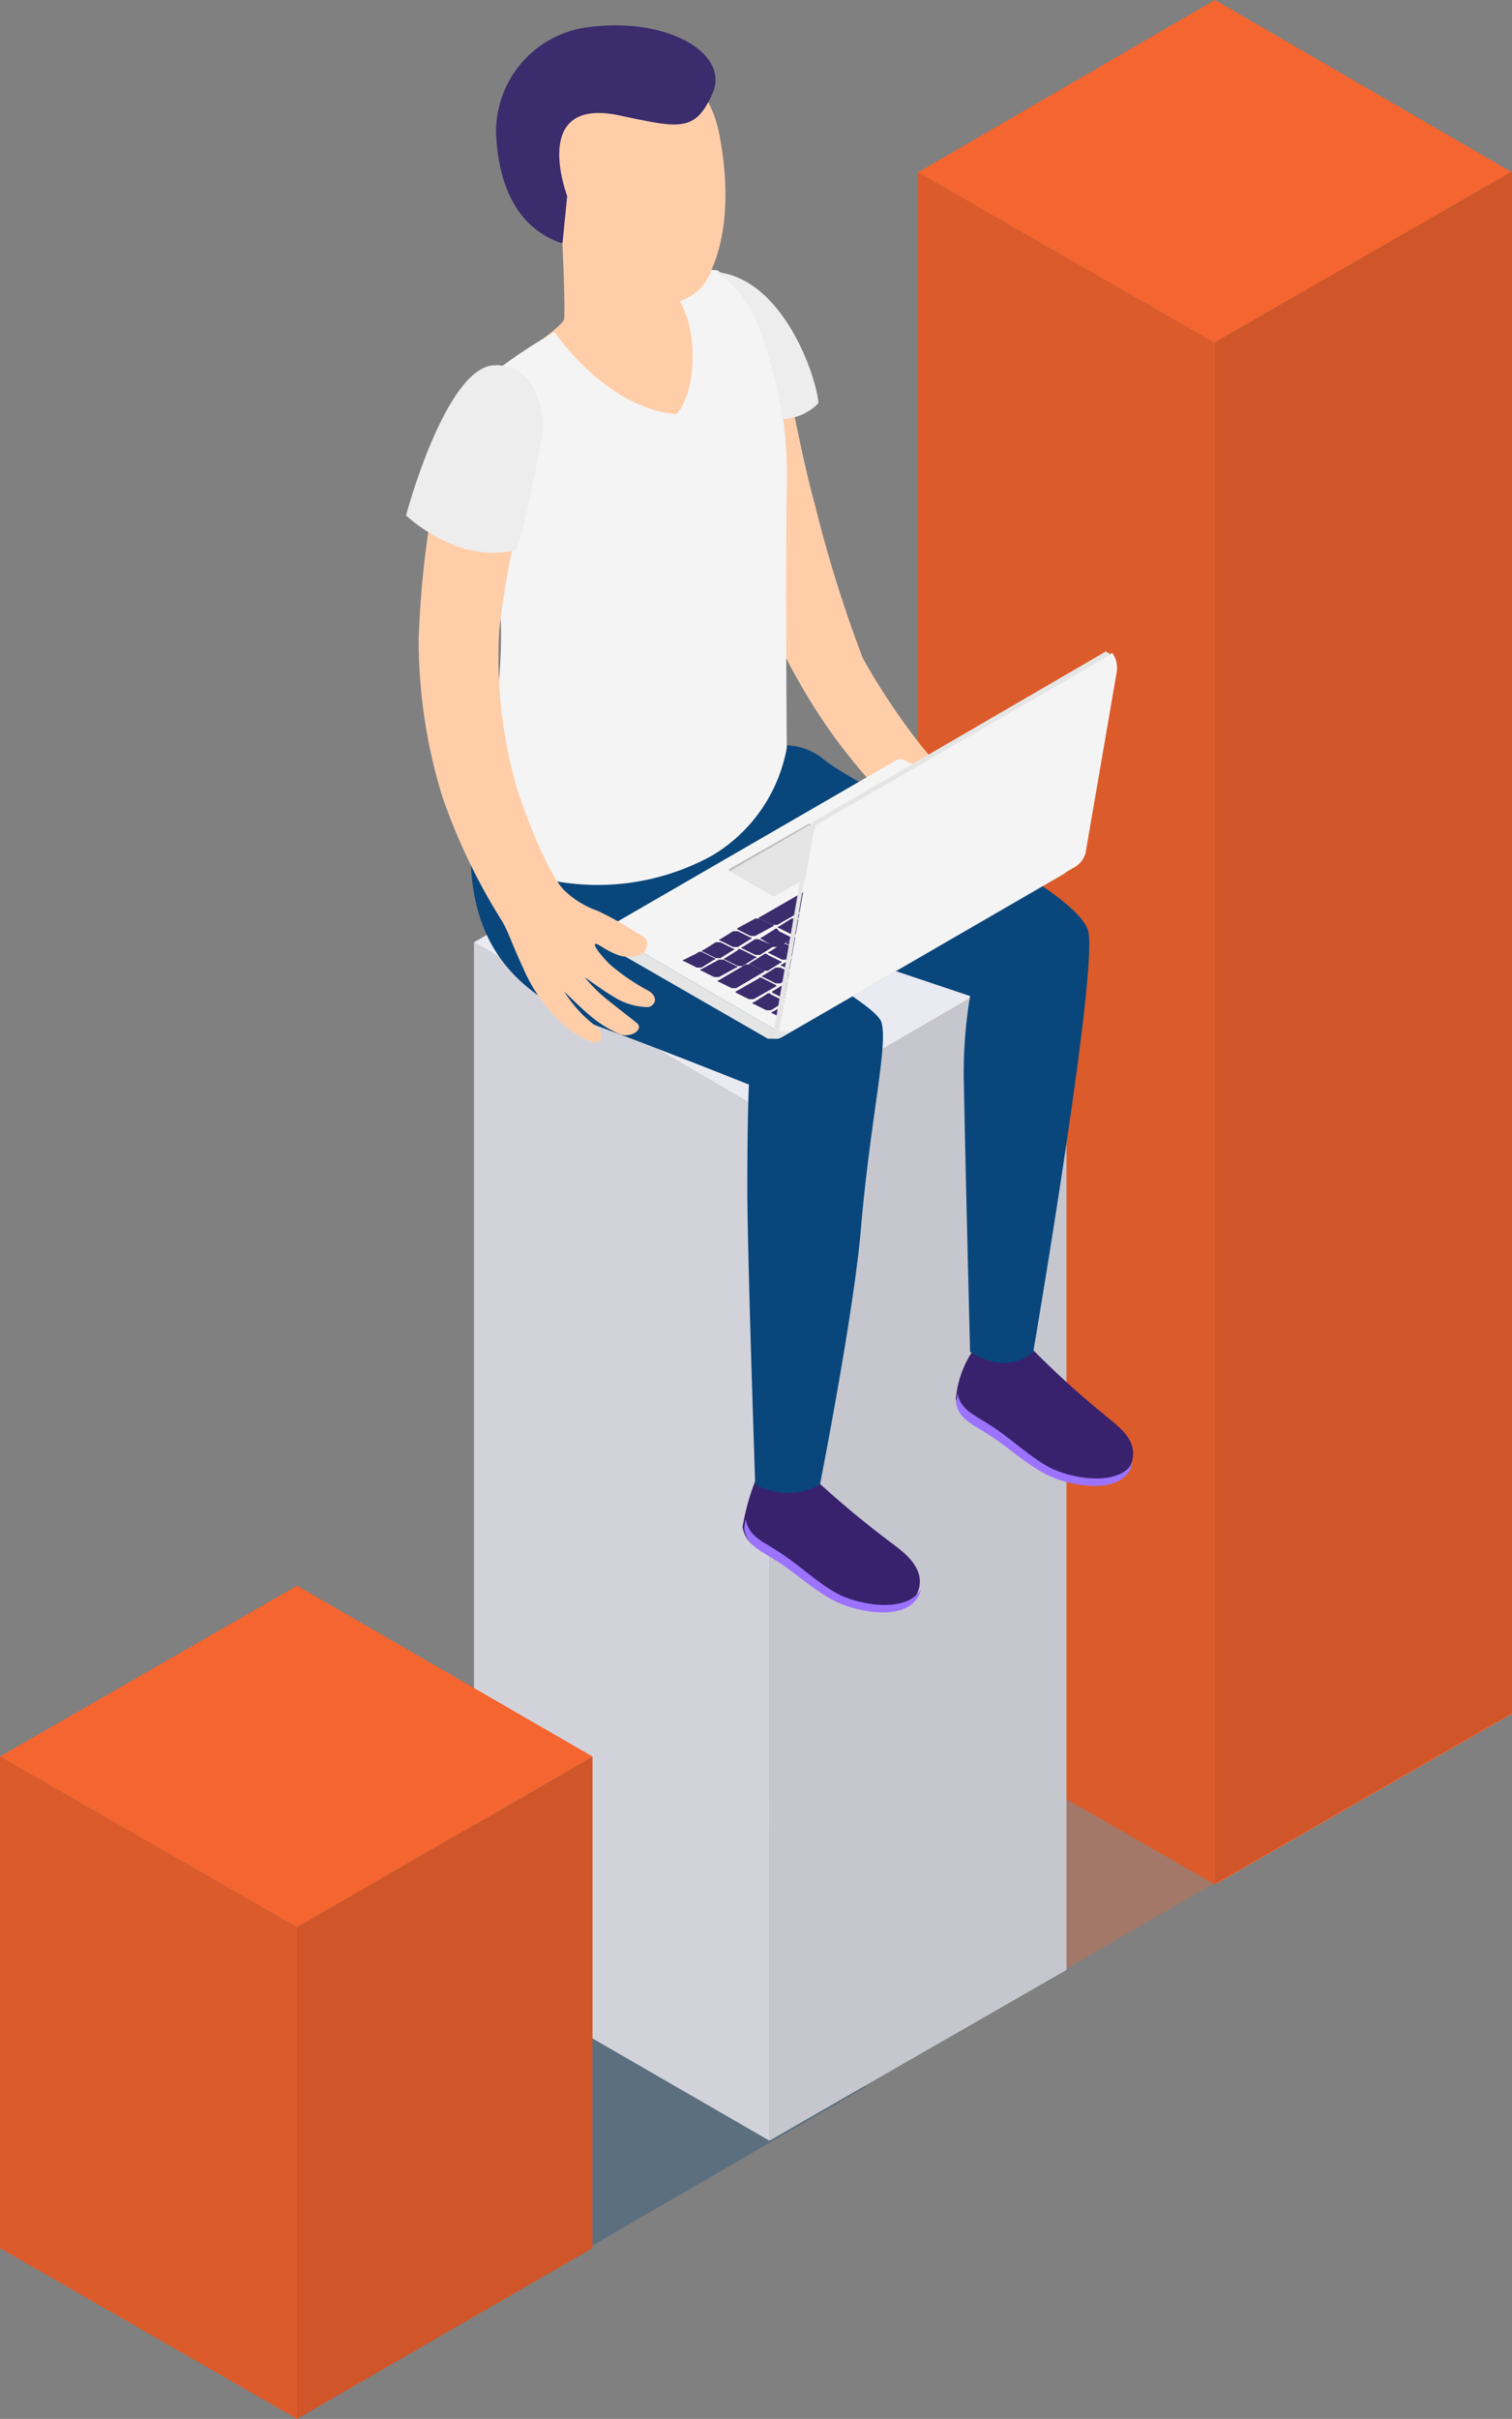 <svg xmlns="http://www.w3.org/2000/svg" width="95.7" height="153" viewBox="0 0 95.7 153">
  <rect x="0" y="0" width="95.7" height="153" fill="#808080" stroke="none"/>
  <g id="hero-animation-01" transform="translate(0 -0.3)">
    <path id="Path_169" data-name="Path 169" d="M36,143.2,17.2,132.3,36,121.5l18.8,10.8Z" fill="#09467C" opacity="0.3"/>
    <path id="Path_170" data-name="Path 170" d="M65.8,125.8,47,115l18.8-10.9L84.5,115Z" fill="#f46530" opacity="0.3"/>
    <path id="Path_171" data-name="Path 171" d="M76.9,22,58.1,11.2,76.9.3,95.7,11.2Z" fill="#f46530"/>
    <path id="Path_172" data-name="Path 172" d="M76.9,119.5,58.1,108.7V11.2L76.9,22Z" fill="#f46530"/>
    <path id="Path_173" data-name="Path 173" d="M76.9,119.5,58.1,108.7V11.2L76.9,22Z" transform="translate(0)" opacity="0.1"/>
    <path id="Path_174" data-name="Path 174" d="M95.7,108.7,76.9,119.5V22L95.7,11.2Z" fill="#f46530"/>
    <path id="Path_175" data-name="Path 175" d="M95.7,108.7,76.9,119.5V22L95.7,11.2Z" transform="translate(0 -0.05)" opacity="0.15"/>
    <path id="Path_176" data-name="Path 176" d="M48.7,70.8,30,59.9,48.7,49.1,67.5,59.9Z" fill="#e9eaf2"/>
    <path id="Path_177" data-name="Path 177" d="M48.7,135.7,30,124.9v-65L48.7,70.8Z" fill="#e9eaf2"/>
    <path id="Path_178" data-name="Path 178" d="M48.7,135.7,30,124.9v-65L48.7,70.8Z" opacity="0.1"/>
    <path id="Path_179" data-name="Path 179" d="M67.5,124.9,48.7,135.7V70.8L67.5,59.9Z" fill="#e9eaf2"/>
    <path id="Path_180" data-name="Path 180" d="M67.5,124.9,48.7,135.7V70.8L67.5,59.9Z" opacity="0.15"/>
    <path id="Path_181" data-name="Path 181" d="M18.8,122.2,0,111.4l18.8-10.8,18.7,10.8Z" fill="#f46530"/>
    <path id="Path_182" data-name="Path 182" d="M18.8,153.3,0,142.5V111.4l18.8,10.8Z" fill="#f46530"/>
    <path id="Path_183" data-name="Path 183" d="M18.8,153.3,0,142.5V111.4l18.8,10.8Z" opacity="0.1"/>
    <path id="Path_184" data-name="Path 184" d="M37.5,142.5,18.8,153.3V122.2l18.7-10.8Z" fill="#f46530"/>
    <path id="Path_185" data-name="Path 185" d="M37.5,142.5,18.8,153.3V122.2l18.7-10.8Z" transform="translate(0 0)" opacity="0.15"/>
    <g id="Men_11">
      <path id="_Контур_15" d="M50.5,43.3a35.971,35.971,0,0,0,5.2,7.1c.6.6,4.9-1,4-1.5s-3.7-4.4-5.1-7a82,82,0,0,1-3-9.6c-.9-3.2-1.7-7.9-2.3-10.2A4.276,4.276,0,0,0,46,18.7c-1.5-.4-2.6.1-2.3,1.9C44.1,24,46.7,36.8,50.5,43.3Z" fill="#ffcea9"/>
      <path id="Path_186" data-name="Path 186" d="M48,93.5c1.3,1.1,3.3.1,3.4.2a62.579,62.579,0,0,0,4.9,4.1c.8.6,2.1,1.5,1.9,2.8-.4,2.3-4,1.6-5.4.9s-2.5-1.8-3.8-2.6c-.9-.6-1.8-.9-2-2A14.059,14.059,0,0,1,48,93.5Z" fill="#38226d"/>
      <path id="Path_187" data-name="Path 187" d="M47.2,96.4c.2,1.1,1.1,1.4,2,2,1.3.8,2.5,2,3.8,2.7s4.4,1.3,5.3-.3c-.5,2.2-4,1.5-5.4.8s-2.5-1.8-3.8-2.6c-.9-.6-1.8-.9-2-2A3.536,3.536,0,0,1,47.2,96.4Z" fill="#9c73ff"/>
      <path id="Path_188" data-name="Path 188" d="M61.6,85.7c1.3,1.1,3.7-.1,3.8,0a54.793,54.793,0,0,0,4.4,4c.8.7,2.1,1.5,1.9,2.8-.4,2.3-4,1.6-5.4.9s-2.5-1.8-3.8-2.6c-.9-.6-1.8-.9-2-2A6.413,6.413,0,0,1,61.6,85.7Z" fill="#38226d"/>
      <path id="Path_189" data-name="Path 189" d="M60.6,88.4c.2,1.1,1.1,1.4,2,2,1.3.8,2.5,2,3.8,2.7s4.4,1.3,5.3-.3c-.5,2.2-4,1.5-5.4.8s-2.5-1.8-3.8-2.6c-.9-.6-1.8-.9-2-2A1.76,1.76,0,0,0,60.6,88.4Z" fill="#9c73ff"/>
      <path id="_Контур_16" d="M30.1,50.6c-1.5,9.3,2.6,12.7,8,14.7,3.8,1.4,9.3,3.6,9.3,3.6s-.1,2-.1,6.6c0,4,.5,18.7.5,18.7a4.265,4.265,0,0,0,4.1,0S54.1,83,54.5,77.9c.6-6.9,1.7-11.4,1.3-12.9-.3-1.3-7.8-5-10.2-7l15.8,5.3a29.608,29.608,0,0,0-.4,5.2c.1,5.4.4,17.3.4,17.3s2.2,1.6,4,0c0,0,4-23.4,3.5-26.5-.5-2.9-14.3-8.9-16.8-11a3.881,3.881,0,0,0-3.1-.8Z" fill="#09467C"/>
      <g id="_Группа_3">
        <g id="_Группа_4">
          <path id="_Контур_17" d="M67.9,54.5,57.3,48.4a.638.638,0,0,0-.6,0L38.2,59.1,49,65.4Z" fill="#f4f4f4"/>
          <path id="Path_190" data-name="Path 190" d="M48.5,63.2l-.8.5c-.1,0-.1.1,0,.1l.8.4h.3l.8-.5c.1,0,.1-.1,0-.1l-.8-.4A.187.187,0,0,0,48.5,63.2Z" fill="#3a2c6d"/>
          <path id="Path_191" data-name="Path 191" d="M49.7,62.5l-.8.5c-.1,0,0,.1,0,.1l.8.4H50l.8-.5c.1,0,.1-.1,0-.1l-.8-.4A.188.188,0,0,0,49.7,62.5Z" fill="#3a2c6d"/>
          <path id="Path_192" data-name="Path 192" d="M50.8,61.8l-.8.5c-.1,0-.1.1,0,.1l.8.4h.3l.8-.5c.1,0,.1-.1,0-.1l-.8-.4Z" fill="#3a2c6d"/>
          <path id="Path_193" data-name="Path 193" d="M52,61.2l-.8.5c-.1,0-.1.1,0,.1l.8.4h.3l.8-.5c.1,0,0-.1,0-.1l-.8-.4C52.2,61.1,52,61.1,52,61.2Z" fill="#3a2c6d"/>
          <path id="Path_194" data-name="Path 194" d="M53.1,60.5l-.8.5c-.1,0-.1.1,0,.1l.8.4h.3l.8-.5c.1,0,.1-.1,0-.1l-.8-.4A.188.188,0,0,0,53.1,60.5Z" fill="#3a2c6d"/>
          <path id="Path_195" data-name="Path 195" d="M54.3,59.8l-.8.5c-.1,0-.1.1,0,.1l.8.4h.3l.8-.5c.1,0,.1-.1,0-.1l-.8-.4Z" fill="#3a2c6d"/>
          <path id="Path_196" data-name="Path 196" d="M55.4,59.2l-.8.5c-.1,0-.1.1,0,.1l.8.4h.3l.8-.5c.1,0,.1-.1,0-.1l-.8-.4A.187.187,0,0,0,55.4,59.2Z" fill="#3a2c6d"/>
          <path id="Path_197" data-name="Path 197" d="M56.5,58.5l-.8.5c-.1,0-.1.1,0,.1l.8.4h.3l.8-.5c.1,0,.1-.1,0-.1l-.8-.4Z" fill="#3a2c6d"/>
          <path id="Path_198" data-name="Path 198" d="M57.7,57.8l-.8.5c-.1,0,0,.1,0,.1l.8.4H58l.8-.5c.1,0,0-.1,0-.1l-.8-.4Z" fill="#3a2c6d"/>
          <path id="Path_199" data-name="Path 199" d="M58.8,57.2l-.8.4c-.1,0-.1.1,0,.1l.8.4h.3l.8-.5c.1,0,0-.1,0-.1l-.8-.4A.367.367,0,0,0,58.8,57.2Z" fill="#3a2c6d"/>
          <path id="Path_200" data-name="Path 200" d="M60,56.5l-.8.5c-.1,0-.1.1,0,.1l.8.4h.3l.8-.4c.1,0,.1-.1,0-.1l-.8-.4A.774.774,0,0,0,60,56.5Z" fill="#3a2c6d"/>
          <path id="Path_201" data-name="Path 201" d="M61.1,55.9l-.8.5c-.1,0-.1.1,0,.1l.8.4h.3l.8-.5c.1,0,.1-.1,0-.1l-.8-.4A.187.187,0,0,0,61.1,55.9Z" fill="#3a2c6d"/>
          <path id="Path_202" data-name="Path 202" d="M62.2,55.2l-.8.5c-.1,0-.1.1,0,.1l.8.4h.3l.8-.5c.1,0,.1-.1,0-.1l-.8-.4Z" fill="#3a2c6d"/>
          <path id="Path_203" data-name="Path 203" d="M64,54.2l-1.4.8c-.1,0-.1.1,0,.1l.8.4h.3l1.3-.8c.1,0,.1-.1,0-.1l-.8-.4Z" fill="#3a2c6d"/>
          <path id="Path_204" data-name="Path 204" d="M49.1,61.5l-.8.5c-.1,0-.1.1,0,.1l.8.4h.3l.8-.5c.1,0,.1-.1,0-.1l-.8-.4Z" fill="#3a2c6d"/>
          <path id="Path_205" data-name="Path 205" d="M50.3,60.8l-.8.5c-.1,0-.1.1,0,.1l.8.4h.3l.8-.5c.1,0,.1-.1,0-.1l-.8-.4Z" fill="#3a2c6d"/>
          <path id="Path_206" data-name="Path 206" d="M51.4,60.2l-.8.5c-.1,0-.1.1,0,.1l.8.4h.3l.8-.5c.1,0,0-.1,0-.1l-.8-.4A.187.187,0,0,0,51.4,60.2Z" fill="#3a2c6d"/>
          <path id="Path_207" data-name="Path 207" d="M52.6,59.5l-.8.5c-.1,0-.1.1,0,.1l.8.4h.3l.8-.5c.1,0,.1-.1,0-.1l-.8-.4Z" fill="#3a2c6d"/>
          <path id="Path_208" data-name="Path 208" d="M53.7,58.9l-.8.5c-.1,0,0,.1,0,.1l.8.4H54l.8-.5c.1,0,.1-.1,0-.1l-.8-.4A.187.187,0,0,0,53.7,58.9Z" fill="#3a2c6d"/>
          <path id="Path_209" data-name="Path 209" d="M54.8,58.2l-.8.4c-.1,0-.1.1,0,.1l.8.4h.3l.8-.5c.1,0,.1-.1,0-.1l-.8-.4A.367.367,0,0,0,54.8,58.2Z" fill="#3a2c6d"/>
          <path id="Path_210" data-name="Path 210" d="M56,57.5l-.8.5c-.1,0-.1.1,0,.1l.8.4h.3l.8-.5c.1,0,.1-.1,0-.1l-.8-.4Z" fill="#3a2c6d"/>
          <path id="Path_211" data-name="Path 211" d="M57.1,56.9l-.8.5c-.1,0,0,.1,0,.1l.8.4h.3l.8-.5c.1,0,.1-.1,0-.1l-.8-.4Z" fill="#3a2c6d"/>
          <path id="Path_212" data-name="Path 212" d="M58.3,56.2l-.8.5c-.1,0-.1.1,0,.1l.8.4h.3l.8-.5c.1,0,.1-.1,0-.1l-.8-.4Z" fill="#3a2c6d"/>
          <path id="Path_213" data-name="Path 213" d="M59.4,55.6l-.8.4c-.1,0-.1.1,0,.1l.8.4h.3l.8-.5c.1,0,.1-.1,0-.1l-.8-.4A.367.367,0,0,0,59.4,55.6Z" fill="#3a2c6d"/>
          <path id="Path_214" data-name="Path 214" d="M60.6,54.9l-.8.5c-.1,0,0,.1,0,.1l.8.4h.3l.8-.5c.1,0,.1-.1,0-.1l-.8-.4Z" fill="#3a2c6d"/>
          <path id="Path_215" data-name="Path 215" d="M61.7,54.2l-.8.5c-.1,0-.1.1,0,.1l.8.4H62l.8-.5c.1,0,.1-.1,0-.1l-.8-.4Z" fill="#3a2c6d"/>
          <path id="Path_216" data-name="Path 216" d="M48,62.2l-1.4.8c-.1,0,0,.1,0,.1l.8.4h.3l1.4-.8c.1,0,0-.1,0-.1l-.8-.4C48.1,62.1,48.1,62.1,48,62.2Z" fill="#3a2c6d"/>
          <path id="Path_217" data-name="Path 217" d="M63.9,54.2l-.8.5h-.2l-.9-.5s-.1-.1,0-.1h0c.1,0,.1-.1,0-.1l-.9-.5c-.1,0-.1-.1,0-.1l.5-.3h.2l.8.5.2.1.1.1.1.1.9.3C64,54.1,64,54.2,63.9,54.2Z" fill="#3a2c6d"/>
          <path id="Path_218" data-name="Path 218" d="M44.1,60.6l-.8.4c-.1,0-.1.1,0,.1l.8.4h.3l.8-.5c.1,0,.1-.1,0-.1l-.8-.4A.367.367,0,0,0,44.1,60.6Z" fill="#3a2c6d"/>
          <path id="Path_219" data-name="Path 219" d="M45.3,59.9l-.8.5c-.1,0-.1.1,0,.1l.8.4h.3l.8-.5c.1,0,.1-.1,0-.1l-.8-.4Z" fill="#3a2c6d"/>
          <path id="Path_220" data-name="Path 220" d="M46.4,59.2l-.8.5c-.1,0-.1.1,0,.1l.8.4h.3l.8-.5c.1,0,.1-.1,0-.1l-.8-.4Z" fill="#3a2c6d"/>
          <path id="Path_221" data-name="Path 221" d="M56.1,53.6l-.8.5c-.1,0-.1.1,0,.1l.8.4h.3l.8-.5c.1,0,.1-.1,0-.1l-.8-.4Z" fill="#3a2c6d"/>
          <path id="Path_222" data-name="Path 222" d="M57.2,53l-.8.5c-.1,0-.1.1,0,.1l.8.4h.3l.8-.5c.1,0,.1-.1,0-.1l-.8-.4Z" fill="#3a2c6d"/>
          <path id="Path_223" data-name="Path 223" d="M58.4,52.3l-.8.5c-.1,0-.1.1,0,.1l.8.4h.3l.8-.5c.1,0,.1-.1,0-.1l-.8-.4Z" fill="#3a2c6d"/>
          <path id="Path_224" data-name="Path 224" d="M59.5,51.7l-.8.5c-.1,0-.1.1,0,.1l.8.4h.3l.8-.5c.1,0,0-.1,0-.1l-.8-.4A.187.187,0,0,0,59.5,51.7Z" fill="#3a2c6d"/>
          <path id="Path_225" data-name="Path 225" d="M47.8,58.4l-1.1.6c-.1,0,0,.1,0,.1l.8.4h.3l1.1-.6c.1,0,.1-.1,0-.1l-.8-.4Z" fill="#3a2c6d"/>
          <path id="Path_226" data-name="Path 226" d="M55,54.3l-1.1.6c-.1,0-.1.1,0,.1l.8.4H55l1.1-.6c.1,0,.1-.1,0-.1l-.8-.4Z" fill="#3a2c6d"/>
          <path id="Path_227" data-name="Path 227" d="M53.5,55.2l-5.4,3.1c-.1,0-.1.1,0,.1l.8.4h.3l5.4-3.1c.1,0,.1-.1,0-.1l-.8-.4A.187.187,0,0,0,53.5,55.2Z" fill="#3a2c6d"/>
          <path id="Path_228" data-name="Path 228" d="M48.3,60.7l-.8.5c-.1,0-.1.1,0,.1l.8.4h.3l.8-.5c.1,0,.1-.1,0-.1l-.8-.4A.187.187,0,0,0,48.3,60.7Z" fill="#3a2c6d"/>
          <path id="Path_229" data-name="Path 229" d="M49.5,60l-.8.5c-.1,0-.1.1,0,.1l.8.4h.3l.8-.5c.1,0,.1-.1,0-.1l-.9-.4Z" fill="#3a2c6d"/>
          <path id="Path_230" data-name="Path 230" d="M50.6,59.4l-.8.5c-.1,0,0,.1,0,.1l.8.4h.3l.8-.5c.1,0,.1-.1,0-.1l-.8-.4A.187.187,0,0,0,50.6,59.4Z" fill="#3a2c6d"/>
          <path id="Path_231" data-name="Path 231" d="M51.8,58.7l-.8.5c-.1,0,0,.1,0,.1l.8.4h.3l.8-.5c.1,0,.1-.1,0-.1l-.9-.4Z" fill="#3a2c6d"/>
          <path id="Path_232" data-name="Path 232" d="M52.9,58.1l-.8.5c-.1,0,0,.1,0,.1l.8.4h.3l.8-.5c.1,0,.1-.1,0-.1l-.8-.4A.188.188,0,0,0,52.9,58.1Z" fill="#3a2c6d"/>
          <path id="Path_233" data-name="Path 233" d="M54,57.4l-.8.5c-.1,0,0,.1,0,.1l.8.4h.3L55,58c.1,0,.1-.1,0-.1l-.8-.4C54.2,57.4,54.1,57.4,54,57.4Z" fill="#3a2c6d"/>
          <path id="Path_234" data-name="Path 234" d="M55.2,56.7l-.8.5c-.1,0,0,.1,0,.1l.8.4h.3l.8-.5c.1,0,0-.1,0-.1l-.8-.4Z" fill="#3a2c6d"/>
          <path id="Path_235" data-name="Path 235" d="M56.3,56.1l-.8.5c-.1,0,0,.1,0,.1l.8.4h.3l.8-.5c.1,0,0-.1,0-.1l-.8-.4A.188.188,0,0,0,56.3,56.1Z" fill="#3a2c6d"/>
          <path id="Path_236" data-name="Path 236" d="M57.5,55.4l-.8.5c-.1,0,0,.1,0,.1l.8.4h.3l.8-.5c.1,0,0-.1,0-.1l-.8-.4Z" fill="#3a2c6d"/>
          <path id="Path_237" data-name="Path 237" d="M58.6,54.8l-.8.5c-.1,0-.1.1,0,.1l.8.4h.3l.8-.5c.1,0,0-.1,0-.1l-.8-.4A.188.188,0,0,0,58.6,54.8Z" fill="#3a2c6d"/>
          <path id="Path_238" data-name="Path 238" d="M59.7,54.1l-.8.5c-.1,0-.1.1,0,.1l.8.4H60l.8-.5c.1,0,0-.1,0-.1l-.8-.3A.367.367,0,0,0,59.7,54.1Z" fill="#3a2c6d"/>
          <path id="Path_239" data-name="Path 239" d="M60.9,53.4l-.8.5c-.1,0-.1.1,0,.1l.8.4h.3l.8-.5c.1,0,0-.1,0-.1l-.8-.4Z" fill="#3a2c6d"/>
          <path id="Path_240" data-name="Path 240" d="M47.2,61.3l-1.7,1c-.1,0-.1.1,0,.1l.8.4h.3l1.7-1c.1,0,.1-.1,0-.1l-.8-.4Z" fill="#3a2c6d"/>
          <path id="Path_241" data-name="Path 241" d="M46.7,60.4l-.8.5c-.1,0-.1.1,0,.1l.8.4H47l.8-.5c.1,0,.1-.1,0-.1l-.8-.4Q46.7,60.25,46.7,60.4Z" fill="#3a2c6d"/>
          <path id="Path_242" data-name="Path 242" d="M47.8,59.7l-.8.5c-.1,0-.1.1,0,.1l.8.4h.3l.8-.5c.1,0,.1-.1,0-.1l-.9-.4Z" fill="#3a2c6d"/>
          <path id="Path_243" data-name="Path 243" d="M49,59.1l-.8.5c-.1,0-.1.1,0,.1l.8.5h.3l.8-.5c.1,0,.1-.1,0-.1l-.8-.4C49.2,59,49.1,59,49,59.1Z" fill="#3a2c6d"/>
          <path id="Path_244" data-name="Path 244" d="M50.1,58.4l-.8.5c-.1,0-.1.1,0,.1l.8.4h.3l.8-.5c.1,0,.1-.1,0-.1l-.8-.4Z" fill="#3a2c6d"/>
          <path id="Path_245" data-name="Path 245" d="M51.2,57.7l-.8.5c-.1,0-.1.1,0,.1l.8.4h.3l.8-.5c.1,0,.1-.1,0-.1l-.8-.4Z" fill="#3a2c6d"/>
          <path id="Path_246" data-name="Path 246" d="M52.4,57.1l-.8.5c-.1,0-.1.1,0,.1l.8.4h.3l.8-.5c.1,0,.1-.1,0-.1l-.8-.4Q52.4,56.95,52.4,57.1Z" fill="#3a2c6d"/>
          <path id="Path_247" data-name="Path 247" d="M53.5,56.4l-.8.5c-.1,0-.1.1,0,.1l.8.4h.3l.8-.5c.1,0,.1-.1,0-.1l-.8-.4Z" fill="#3a2c6d"/>
          <path id="Path_248" data-name="Path 248" d="M54.6,55.8l-.8.5c-.1,0-.1.1,0,.1l.8.4h.3l.8-.5c.1,0,.1-.1,0-.1l-.8-.4A.188.188,0,0,0,54.6,55.8Z" fill="#3a2c6d"/>
          <path id="Path_249" data-name="Path 249" d="M55.8,55.1l-.8.5c-.1,0-.1.1,0,.1l.8.4h.3l.8-.5c.1,0,.1-.1,0-.1l-.9-.4Z" fill="#3a2c6d"/>
          <path id="Path_250" data-name="Path 250" d="M57,54.4l-.8.5c-.1,0-.1.1,0,.1l.8.4h.3L58,55c.1,0,.1-.1,0-.1l-.8-.4A.31.31,0,0,0,57,54.4Z" fill="#3a2c6d"/>
          <path id="Path_251" data-name="Path 251" d="M58.1,53.8l-.8.5c-.1,0-.1.1,0,.1l.8.4h.3l.8-.5c.1,0,.1-.1,0-.1l-.8-.4Z" fill="#3a2c6d"/>
          <path id="Path_252" data-name="Path 252" d="M60.6,52.3l-2.2,1.3c-.1,0-.1.1,0,.1l.8.4h.3l2.2-1.3c.1,0,.1-.1,0-.1l-.8-.4Z" fill="#3a2c6d"/>
          <path id="Path_253" data-name="Path 253" d="M45.5,61l-1.1.6c-.1,0-.1.1,0,.1l.8.4h.3l1.1-.6c.1,0,.1-.1,0-.1l-.8-.4Z" fill="#3a2c6d"/>
          <path id="Path_254" data-name="Path 254" d="M65.1,54.9,48.9,64.3c-.1,0-.1.1,0,.1l.4.2h.3l16.2-9.4c.1,0,.1-.1,0-.1l-.4-.2Z" fill="#3a2c6d"/>
          <path id="_Контур_18" d="M46.1,55.3l.1.1L49,57l5-2.9h.1l-2.9-1.7Z" fill="#bfbfbf"/>
          <path id="_Контур_19" d="M46.2,55.4,49,57l5-2.9-2.8-1.6Z" fill="#e5e5e5"/>
          <path id="_Контур_20" d="M38.2,59.1v.3a1.05,1.05,0,0,0,.5.9L48.6,66H49a.749.749,0,0,0,.5-.1L67.3,55.6a1.05,1.05,0,0,0,.5-.9v-.3L49,65.4Z" fill="#e5e5e5"/>
          <path id="_Контур_21" d="M49.3,65.5a1.183,1.183,0,0,0,1-.1L68.1,55.1a1.555,1.555,0,0,0,.6-.8l2-11.6v-.2a1.613,1.613,0,0,0-.3-.9L51.9,52.3a.822.822,0,0,0-.4.6Z" fill="#f4f4f4"/>
          <path id="_Контур_22" d="M49,65.4l.1.1.2.1L51.4,53a.675.675,0,0,1,.4-.6L70.3,41.7c-.1-.1-.2-.1-.3-.2L51.6,52.2a.822.822,0,0,0-.4.6Z" fill="#e5e5e5"/>
        </g>
      </g>
      <path id="_Контур_23" d="M35.6,15.7s.2,4.4.1,4.8-2,1.7-2.6,2.2,3,4,4.8,4.8,7.3-1.3,7.4-4-1-5-1.8-5.2S35.6,15.7,35.6,15.7Z" fill="#ffcea9"/>
      <path id="_Контур_24" d="M35.1,21.3s3.2,4.8,7.7,5.2c1.4-1.4,1.5-6.3-.4-7.9,0,0,1.8-1.4,3-1.2a6.5,6.5,0,0,1,2.8,3.5,29.438,29.438,0,0,1,1.6,10.2c-.1,4.7,0,16.5,0,16.5a10,10,0,0,1-4.7,6.8,15.017,15.017,0,0,1-10.6,1.5,5.377,5.377,0,0,1-3.9-3.4c.2-3.3,1.5-10,1-14.2s-1.4-7.2-1.7-10.5.4-3.3,2.1-4.5A32.844,32.844,0,0,1,35.1,21.3Z" fill="#f4f4f4"/>
      <path id="_Контур_25" d="M40.3,59.3a20.13,20.13,0,0,0-2.5-1.4,5.71,5.71,0,0,1-2.1-1.3c-.8-.8-2.1-3.7-3-6.5a29.861,29.861,0,0,1-1.1-9.9c.4-4,1.8-9.6,2.2-11.8a3.627,3.627,0,0,0-1.4-4c-1.3-1-3-.6-3.9,2.7a62.036,62.036,0,0,0-2,13.6,33.651,33.651,0,0,0,1.5,10,38.317,38.317,0,0,0,3.8,7.9c.4.7.6,1.4,1.3,2.9A10.242,10.242,0,0,0,36,65.4c1.1.8,1.7.9,1.9.8s.3-.6-.2-1a8.331,8.331,0,0,1-2-2.2s1,1,1.6,1.5a7.607,7.607,0,0,0,1.9,1.2c.7.3,1.6-.3,1.1-.7s-.9-.7-1.9-1.5A9.266,9.266,0,0,1,37,62.1c.7.5,1.4,1,2.1,1.4A4.136,4.136,0,0,0,41,64c.3,0,.8-.5.1-1a13.788,13.788,0,0,1-2.5-1.7c-.7-.7-1.1-1.3-.9-1.3s.6.4,1.4.7,1.7,0,1.8-.4S41.1,59.7,40.3,59.3Z" fill="#ffcea9"/>
      <path id="_Контур_26" d="M45.6,9.2h0c-.5-3.4-3-6-6.5-5.8a6.757,6.757,0,0,0-6.4,7.2h0a6.61,6.61,0,0,0,3,5.2,8.8,8.8,0,0,0,.5,1.5c1.2,1.5,5,2.4,6.1,2.2a3.2,3.2,0,0,0,2.8-2.3C46.3,14.4,45.9,10.8,45.6,9.2Z" fill="#ffcea9"/>
      <path id="Path_255" data-name="Path 255" d="M35.6,15.7h0l.3-3s-2.4-6.3,3.3-5.1c3.8.8,4.8,1.1,5.9-1.4S42.3,1.4,37.4,2a6.661,6.661,0,0,0-6,6.8C31.5,10.7,32,14.5,35.6,15.7Z" fill="#3a2c6d"/>
      <path id="Path_256" data-name="Path 256" d="M25.7,32.9s3.2,3.1,6.9,2.2c.5-.4,1.8-7.7,1.8-7.7s0-4.1-3.1-4S25.7,32.9,25.7,32.9Z" fill="#ededed"/>
      <path id="Path_257" data-name="Path 257" d="M49.5,26.8a3.255,3.255,0,0,0,2.3-1c-.1-1.6-2.2-7.9-6.5-8.3a6.76,6.76,0,0,1,2.6,3.2A26.139,26.139,0,0,1,49.5,26.8Z" fill="#ededed"/>
    </g>
  </g>
</svg>
